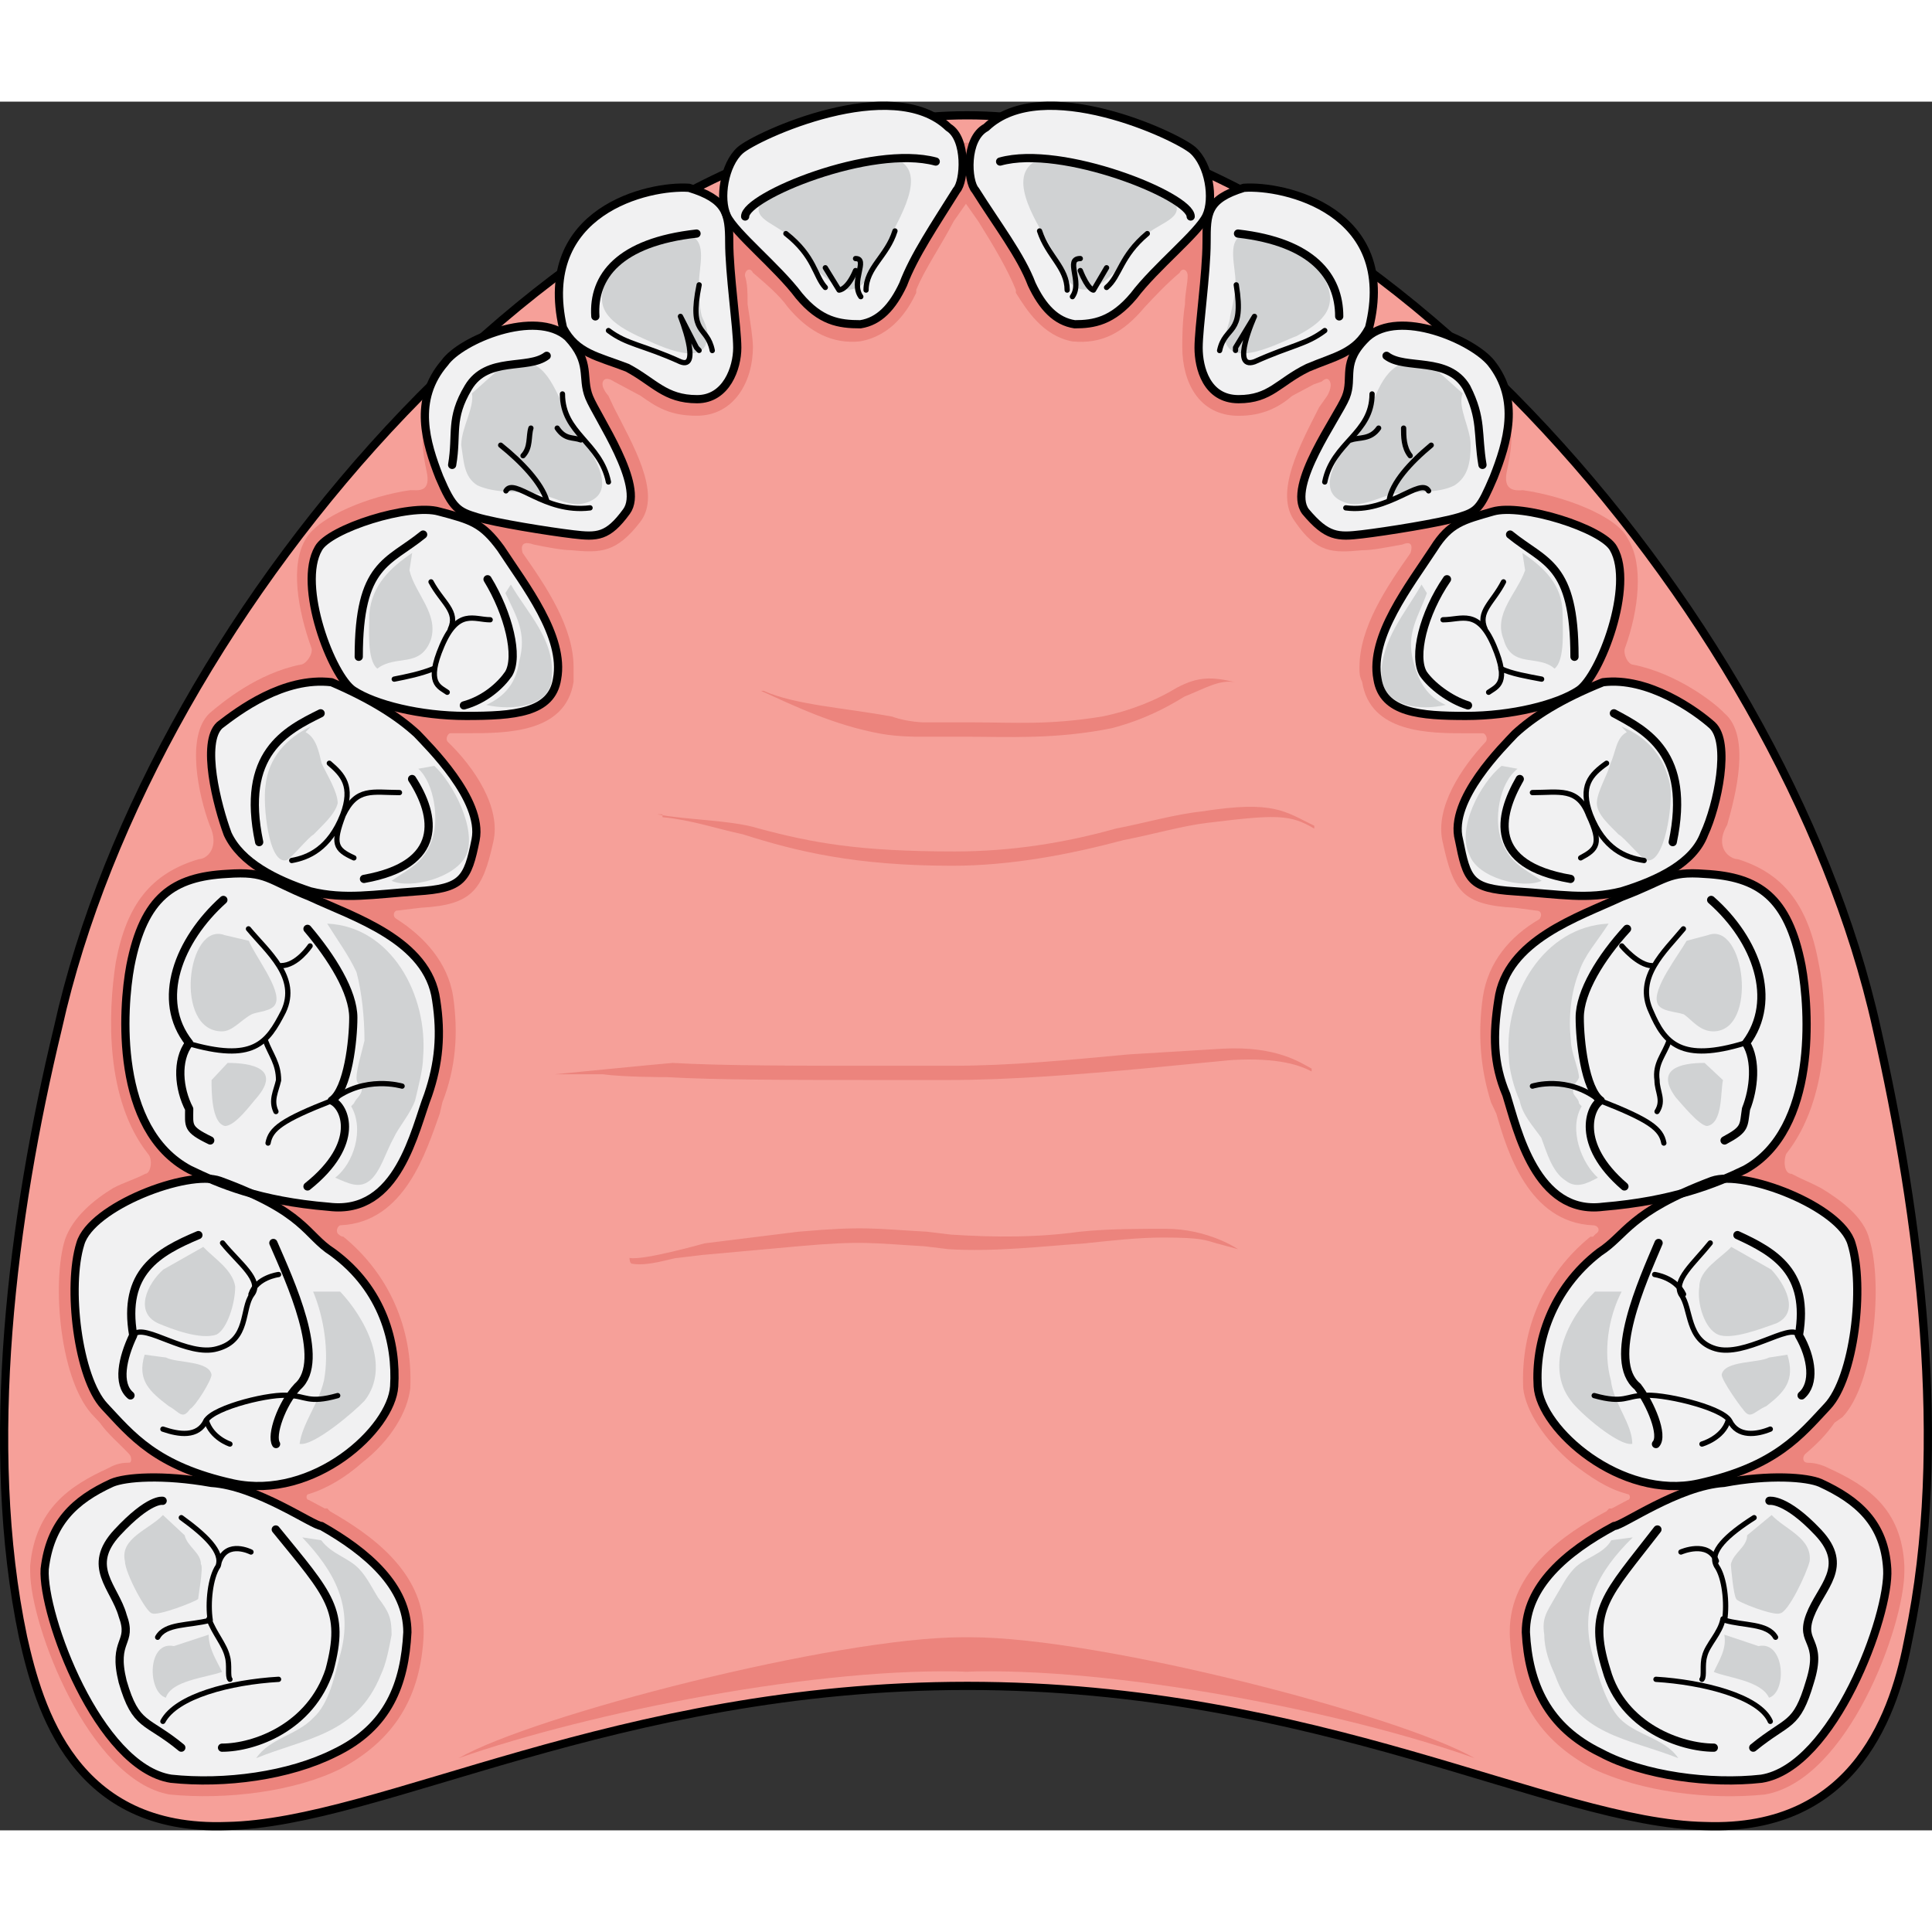 <?xml version="1.0" encoding="utf-8"?>
<!-- Created by: Science Figures, www.sciencefigures.org, Generator: Science Figures Editor -->
<!DOCTYPE svg PUBLIC "-//W3C//DTD SVG 1.1//EN" "http://www.w3.org/Graphics/SVG/1.1/DTD/svg11.dtd">
<svg version="1.1" id="Layer_1" xmlns="http://www.w3.org/2000/svg" xmlns:xlink="http://www.w3.org/1999/xlink" 
	 width="800px" height="800px" viewBox="0 0 176.397 157.836" enable-background="new 0 0 176.397 157.836"
	 xml:space="preserve">
<rect x="0" y="0" width="176.397" height="157.836" fill="#333333" stroke="none"/>
<g>
	<path fill-rule="evenodd" clip-rule="evenodd" fill="#F6A099" d="M88.317,1.246c34.777,0,74.453,44.665,83.023,83.323
		c3.92,17.238,6.613,38.135,2.939,55.635c-1.225,6.53-4.652,17.762-18.613,17.239c-13.959-0.261-35.267-12.798-67.35-12.798l0,0
		c-32.084,0-53.636,12.537-67.596,12.798c-13.96,0.522-17.145-10.709-18.613-17.239c-3.674-17.5-0.98-38.396,3.184-55.635
		C13.864,45.911,53.294,1.246,88.317,1.246L88.317,1.246z"/>
	<path fill-rule="evenodd" clip-rule="evenodd" fill="#EC847D" d="M87.887,143.36c13.705-0.525,34.999,3.68,46.747,7.886
		c-6.853-3.942-34.265-11.04-46.013-11.04c-0.734,0-0.734,0-0.734,0c-11.504,0-39.16,7.098-46.014,11.04
		c11.993-4.206,33.041-8.411,46.748-7.886H87.887z"/>
	<path fill-rule="evenodd" clip-rule="evenodd" fill="#EC847D" d="M69.474,53.795c2.937,1.31,6.608,3.142,11.014,3.928
		c1.468,0.262,3.182,0.262,3.427,0.262h1.468h2.937c3.672,0,8.077,0.262,13.217-0.786c2.938-0.785,4.895-1.832,6.608-2.879
		c1.958-0.786,3.182-1.571,4.649-1.31l0,0c-2.202-0.523-3.426-0.523-5.384,0.523c-1.714,1.048-4.161,2.095-6.853,2.618
		c-4.896,0.785-7.832,0.523-11.748,0.523c-2.938,0-2.938,0-2.938,0c0.245,0-1.468,0-1.468,0s-1.469,0-2.937-0.523
		c-4.161-0.785-8.812-1.047-11.748-2.356H69.474L69.474,53.795L69.474,53.795z"/>
	<path fill-rule="evenodd" clip-rule="evenodd" fill="#EC847D" d="M60.244,65.07c0.245,0,0.245,0,0.245,0c0,0.261,0,0.261,0,0.261
		c2.693,0.262,4.897,1.044,7.346,1.565c4.898,1.565,10.285,2.87,19.102,2.87c5.387,0,10.773-1.044,15.672-2.349
		c2.693-0.521,5.387-1.304,7.591-1.565c6.367-0.782,7.591-0.782,9.796,0.522c0-0.261,0-0.261,0-0.261
		c-2.694-1.305-3.674-2.348-10.285-1.305c-2.449,0.261-5.143,1.043-7.836,1.565c-4.653,1.304-9.551,2.087-14.693,2.087
		c-8.815,0-12.979-0.783-17.876-2.087c-2.448-0.782-6.612-0.782-9.306-1.305C59.754,65.07,60.244,65.07,60.244,65.07L60.244,65.07z"
		/>
	<path fill-rule="evenodd" clip-rule="evenodd" fill="#EC847D" d="M111.666,86.466c-8.579,0.521-8.579,0.521-8.579,0.521
		c-5.637,0.52-10.784,1.04-16.177,1.04c-6.128,0-6.128,0-6.128,0c-8.088,0-14.951,0-19.363-0.26c-0.244,0-10.784,1.039-10.784,1.039
		c0.245,0,0.245,0,0.245,0h4.166c1.961,0.261,5.639,0.261,5.883,0.261c4.412,0.26,11.521,0.26,19.854,0.26c5.883,0,5.883,0,5.883,0
		c5.638,0,12.01-0.521,17.648-1.04c8.088-0.78,8.088-0.78,8.088-0.78c4.412-0.26,6.373,0.521,7.354,1.04c0-0.26,0-0.26,0-0.26
		C118.774,87.767,116.568,86.206,111.666,86.466L111.666,86.466z"/>
	<path fill-rule="evenodd" clip-rule="evenodd" fill="#EC847D" d="M98.593,103.178c-3.916,0.531-7.587,0.531-11.748,0.266
		c-2.203-0.266-2.203-0.266-2.203-0.266c-4.896-0.267-5.63-0.532-11.748,0l-8.567,1.063c0,0-5.629,1.595-6.853,1.329
		c0,0,0,0.531,0.245,0.531c1.469,0.266,3.671-0.531,4.16-0.531l2.203-0.266c8.812-0.798,8.812-0.798,8.812-0.798
		c5.874-0.531,6.853-0.266,11.503,0c2.203,0.266,2.203,0.266,2.203,0.266c4.161,0.266,8.566-0.266,12.482-0.531
		c2.447-0.266,4.896-0.531,7.098-0.531c3.672,0,3.917,0.266,4.896,0.531c1.957,0.531,1.957,0.531,1.957,0.531
		s-2.691-1.86-6.607-1.86C104.223,102.911,101.042,102.911,98.593,103.178L98.593,103.178z"/>
	
		<path fill="none" stroke="#000000" stroke-width="0.75" stroke-linecap="round" stroke-linejoin="round" stroke-miterlimit="10" d="
		M88.317,1.246c34.777,0,74.453,44.665,83.023,83.323c3.92,17.238,6.613,38.135,2.939,55.635
		c-1.225,6.53-4.652,17.762-18.613,17.239c-13.959-0.261-35.267-12.798-67.35-12.798l0,0c-32.084,0-53.636,12.537-67.596,12.798
		c-13.96,0.522-17.145-10.709-18.613-17.239c-3.674-17.5-0.98-38.396,3.184-55.635C13.864,45.911,53.294,1.246,88.317,1.246
		L88.317,1.246z"/>
	<path fill-rule="evenodd" clip-rule="evenodd" fill="#EC847D" d="M52.369,52.971L52.369,52.971L52.369,52.971L52.369,52.971z
		 M89.274,5.7c0-0.262,0-0.784,0-1.045c-0.244-1.828-3.422-0.262-4.399-0.783c-6.354-5.746-15.153,0.783-16.62,2.089
		c-0.977,0.783-0.488,1.828-0.732,3.134c-0.488,0-3.422,0.522-3.91,0.262c-0.245,0-0.245,0-0.245,0l0,0
		c-2.933-0.262-7.332,0-10.509,3.656c-1.223,1.566-1.223,4.439-0.734,8.357c-3.91-0.522-9.043,0.783-10.509,2.611
		c-3.177,3.917-3.422,6.268-2.688,9.663c0.488,2.089-0.733,1.828-1.467,1.828c-3.666,0.522-8.31,2.351-9.531,4.439
		c-1.467,2.351-0.733,6.529,0.488,9.925c0.244,0.521-0.488,1.566-0.978,1.566c-3.91,0.783-7.087,3.396-8.31,4.439
		c-2.199,2.09-0.978,7.574,0,10.186c0.978,2.09-0.244,3.135-0.978,3.135c-4.399,1.306-6.599,4.178-7.577,9.401
		c-0.732,4.701-0.977,12.536,2.934,17.498c0.488,0.522,0.244,1.828-0.244,1.828c-0.979,0.522-1.956,0.784-2.934,1.306
		c-1.711,1.045-3.666,2.612-4.399,4.701c-1.222,3.918-0.489,13.059,2.688,16.192c0.489,0.522,0.489,0.522,0.489,0.522
		c0.733,1.045,1.71,1.828,2.688,2.873c0.244,0.261,0.244,0.783,0,0.783c-0.979,0-1.467,0.262-1.955,0.522
		c-3.422,1.567-6.6,3.656-7.088,8.88c0,0.261,0,0.261,0,0.521c0,4.963,5.377,19.065,12.709,20.371
		c5.133,0.522,11.486-0.261,15.643-2.351c4.888-2.611,7.332-6.528,7.576-12.274c0-0.262,0-0.262,0-0.262
		c0-5.484-4.889-8.879-8.555-10.969c-0.244-0.261-0.244-0.261-0.244-0.261h-0.244l-1.467-0.784c-0.244,0-0.244-0.521,0-0.521
		c1.711-0.522,3.422-1.567,4.889-2.873c2.688-2.09,4.154-4.701,4.398-6.79c0.244-5.484-1.955-10.446-6.109-13.842l0,0l0,0
		c-0.244,0-0.489-0.262-0.489-0.262c-0.244-0.261,0-0.783,0.245-0.783c5.865-0.261,7.82-6.79,9.043-10.186
		c0.244-1.044,0.244-1.044,0.244-1.044c1.222-3.135,1.467-6.269,0.978-9.664c-0.489-3.134-2.688-5.484-5.133-7.051
		c-0.489-0.262-0.244-0.783,0-0.783c2.2-0.262,2.2-0.262,2.2-0.262c4.643-0.262,5.621-1.566,6.599-6.007
		c0.733-3.134-1.711-6.79-4.155-9.141c-0.244-0.261,0-0.783,0.244-0.783c0.489,0,0.979,0,1.467,0c3.666,0,9.043,0,9.776-4.701
		c0-0.522,0-0.784,0-1.306c0-3.656-2.444-7.313-4.644-10.447c0,0-0.488-1.306,0.978-0.783c1.222,0.262,2.688,0.522,3.421,0.522
		c2.689,0.261,4.156,0.261,6.355-2.611c1.955-2.612-0.733-7.052-2.444-10.447c-0.489-1.044-0.489-1.044-0.489-1.044
		s-0.732-0.784-0.488-1.307c0.244-0.521,0.978,0,0.978,0c0.489,0.262,0.489,0.262,0.489,0.262c1.955,1.045,1.955,1.045,1.955,1.045
		c1.467,1.044,2.688,1.828,5.133,1.828c3.422,0,5.132-3.135,5.132-6.269c0-0.783-0.244-2.351-0.489-3.917
		c0-1.045,0-1.828-0.244-2.611c0-0.523,0.489-0.784,0.733-0.262c1.222,1.045,2.444,2.09,3.178,3.134
		c1.955,2.351,4.155,3.396,6.599,3.134c2.934-0.521,4.399-2.873,5.133-4.439c0-0.262,0-0.262,0-0.262l0,0
		c0.732-1.828,2.199-3.917,3.422-6.268c1.467-2.089,1.467-2.089,1.467-2.089c-0.245,0.261-0.245,0.261-0.245,0.261
		C89.03,8.312,89.274,7.006,89.274,5.7L89.274,5.7z"/>
	<path fill-rule="evenodd" clip-rule="evenodd" fill="#EC847D" d="M124.367,52.971L124.367,52.971L124.367,52.971L124.367,52.971z
		 M88.094,9.095c-0.245-0.261-0.245-0.261-0.245-0.261c1.471,2.089,1.471,2.089,1.471,2.089c1.471,2.351,2.696,4.439,3.431,6.268
		l0,0c0,0.262,0,0.262,0,0.262c0.98,1.566,2.451,3.918,5.147,4.439c2.696,0.262,4.656-0.783,6.617-3.134
		c0.98-1.044,1.96-2.089,3.187-3.134c0.244-0.522,0.734-0.262,0.734,0.262c0,0.783-0.244,1.566-0.244,2.611
		c-0.246,1.566-0.246,3.134-0.246,3.917c0,3.134,1.471,6.269,5.147,6.269c2.206,0,3.677-0.784,4.901-1.828
		c1.961-1.045,1.961-1.045,1.961-1.045c0.735-0.262,0.735-0.262,0.735-0.262s0.489-0.521,0.735,0
		c0.244,0.522-0.246,1.307-0.246,1.307c-0.734,1.044-0.734,1.044-0.734,1.044c-1.716,3.396-4.166,7.835-2.206,10.447
		c1.961,2.872,3.431,2.872,6.127,2.611c0.98,0,2.206-0.261,3.677-0.522c1.225-0.522,0.734,0.783,0.734,0.783
		c-2.205,3.135-4.656,6.791-4.656,10.447c0,0.521,0,0.783,0.245,1.306c0.735,4.701,6.128,4.701,9.559,4.701c0.49,0,0.98,0,1.471,0
		c0.245,0,0.489,0.522,0.245,0.783c-2.206,2.351-4.656,6.007-3.922,9.141c0.98,4.44,1.716,5.745,6.617,6.007
		c1.961,0.262,1.961,0.262,1.961,0.262c0.49,0,0.49,0.521,0.245,0.783c-2.696,1.566-4.657,3.917-5.146,7.051
		c-0.49,3.396-0.245,6.529,0.735,9.664c0.49,1.044,0.49,1.044,0.49,1.044c0.98,3.396,2.94,9.925,8.822,10.186
		c0.49,0,0.736,0.522,0.246,0.783l-0.246,0.262l0,0c-0.244,0-0.244,0-0.244,0c-4.167,3.396-6.373,8.357-6.127,13.842
		c0.244,2.089,1.96,4.7,4.41,6.79c1.717,1.306,3.187,2.351,5.147,2.873c0.245,0,0.245,0.521,0,0.521l-1.471,0.784
		c-0.245,0-0.245,0-0.245,0c-0.245,0.261-0.245,0.261-0.245,0.261c-3.921,2.09-8.823,5.484-8.823,10.969c0,0,0,0,0,0.262
		c0.246,5.746,2.696,9.663,7.598,12.274c4.412,2.09,10.539,2.873,15.686,2.351c7.598-1.306,12.744-15.408,12.744-20.371
		c0-0.261,0-0.261,0-0.521c-0.244-5.224-3.432-7.313-6.861-8.88c-0.49-0.261-1.227-0.522-1.961-0.522
		c-0.49,0-0.49-0.522-0.246-0.783c1.227-1.045,1.961-1.828,2.697-2.873c0.734-0.522,0.734-0.522,0.734-0.522
		c2.941-3.134,3.676-12.274,2.451-16.192c-0.49-2.089-2.695-3.656-4.412-4.701c-0.98-0.521-1.715-0.783-2.695-1.306
		c-0.736,0-0.736-1.306-0.49-1.828c3.922-4.962,3.922-12.797,2.941-17.498c-0.98-5.224-3.188-8.096-7.354-9.401
		c-0.734,0-2.205-1.045-0.979-3.135c0.735-2.611,2.206-8.096-0.245-10.186c-0.98-1.044-4.412-3.656-8.333-4.439
		c-0.49,0-0.98-1.045-0.735-1.566c1.226-3.396,1.716-7.574,0.245-9.925c-0.98-2.089-5.882-3.917-9.558-4.439
		c-0.49,0-1.961,0.261-1.471-1.828c0.734-3.396,0.734-5.746-2.451-9.663c-1.471-1.828-6.617-3.134-10.539-2.611
		c0.49-3.918,0.245-6.791-0.98-8.357c-2.94-3.656-7.352-3.918-10.293-3.656c-0.245,0-0.245,0-0.245,0l0,0
		c-0.49,0.261-3.677-0.262-3.921-0.262c-0.49-1.306,0-2.351-0.98-3.134c-1.471-1.306-10.294-7.835-16.422-2.089
		c-0.979,0.521-4.41-1.045-4.656,0.783c0,0.261,0,0.783,0,1.045C87.114,7.006,87.36,8.312,88.094,9.095L88.094,9.095z"/>
	<path fill-rule="evenodd" clip-rule="evenodd" fill="#F1F1F2" d="M30.28,53.009c3.652,1.569,6.086,3.139,7.789,4.708
		c0.975,1.046,6.086,6.016,5.355,9.677c-0.73,3.662-1.217,4.446-5.355,4.708c-3.895,0.262-6.571,0.784-9.735,0
		c-3.165-1.046-6.329-2.615-7.546-5.231c-0.973-2.615-2.434-8.369-0.729-9.938C21.762,55.624,25.899,52.486,30.28,53.009
		L30.28,53.009z"/>
	<path fill-rule="evenodd" clip-rule="evenodd" fill="#F1F1F2" d="M20.721,70.508c3.674-0.262,3.674,0.524,7.592,2.097
		c3.919,1.834,10.776,3.93,11.512,9.432c0.489,3.145,0.244,5.764-0.735,8.646c-1.225,3.144-2.694,11.004-9.062,10.218
		c-6.368-0.524-10.042-2.097-12.736-3.406c-6.857-3.668-6.123-14.672-5.388-18.603C13.128,72.604,15.823,70.771,20.721,70.508
		L20.721,70.508z"/>
	<path fill-rule="evenodd" clip-rule="evenodd" fill="#F1F1F2" d="M30.357,105.046c4.653,3.389,5.877,8.342,5.632,12.253
		c-0.244,3.91-7.346,10.427-14.692,8.863c-7.102-1.564-9.306-4.432-11.754-7.039c-2.448-2.606-3.429-10.948-2.204-14.859
		c0.979-3.389,9.795-6.777,12.734-5.735C27.909,101.396,27.909,103.481,30.357,105.046L30.357,105.046z"/>
	<path fill-rule="evenodd" clip-rule="evenodd" fill="#F1F1F2" d="M4.08,133.979c0.49-4.195,2.698-6.293,6.132-7.867
		c1.227-0.524,4.661-0.786,9.076,0c4.17,0.263,9.321,3.934,10.057,3.934c4.17,2.36,7.85,5.507,7.85,9.702
		c-0.245,4.72-1.717,8.653-6.623,11.014c-4.17,2.098-10.057,2.884-14.963,2.36C8.985,152.072,3.834,138.175,4.08,133.979
		L4.08,133.979z"/>
	<path fill-rule="evenodd" clip-rule="evenodd" fill="#F1F1F2" d="M50.86,52.716c-0.49,3.111-3.917,3.37-8.323,3.37
		c-4.161,0-8.323-1.036-10.282-2.333c-1.958-1.296-5.141-9.59-3.182-12.96c0.979-1.814,8.322-4.147,11.016-3.369
		c2.938,0.777,3.917,1.036,5.631,3.369C47.922,44.163,51.594,48.828,50.86,52.716L50.86,52.716z"/>
	<path fill-rule="evenodd" clip-rule="evenodd" fill="#D0D2D3" d="M37.629,41.206c-1.955,1.32-3.666,2.904-3.911,5.544
		c0,1.32-0.244,4.224,0.733,5.017c1.711-1.32,3.911,0,4.889-2.641c0.734-2.376-1.467-4.224-1.955-6.336L37.629,41.206z"/>
	<path fill-rule="evenodd" clip-rule="evenodd" fill="#D0D2D3" d="M46.141,44.871c0.998,2.095,1.997,3.666,1.248,6.284
		c-0.25,1.832-1.248,3.142-2.995,3.927c2.247,0.524,5.99,0.263,5.99-2.618c0.25-3.403-2.246-5.76-3.743-8.378L46.141,44.871z"/>
	<path fill-rule="evenodd" clip-rule="evenodd" fill="#D0D2D3" d="M38.192,60.908c1.463,1.312,1.949,4.722,1.219,6.559
		c-0.731,2.099-2.193,2.623-3.656,3.672c1.706,0.787,5.85-0.262,6.824-2.36c0.976-2.361-1.219-6.559-2.924-8.133L38.192,60.908z"/>
	<path fill-rule="evenodd" clip-rule="evenodd" fill="#D0D2D3" d="M28.391,57.046c-2.198,1.039-3.908,2.855-4.152,5.451
		c-0.244,1.559,0.244,7.27,1.954,6.75c0.488-0.26,1.954-2.077,2.442-2.336c0.732-0.779,1.955-1.817,2.199-2.855
		c0-1.039-0.978-2.597-1.467-3.635c-0.244-1.038-0.488-2.336-1.465-2.855L28.391,57.046z"/>
	<path fill-rule="evenodd" clip-rule="evenodd" fill="#D0D2D3" d="M20.508,76.099c-3.444-1.293-4.674,8.787-0.246,8.787
		c0.984,0,1.722-1.033,2.706-1.551c0.491-0.258,1.968-0.258,2.214-1.033c0.492-1.293-1.969-4.395-2.46-5.687L20.508,76.099z"/>
	<path fill-rule="evenodd" clip-rule="evenodd" fill="#D0D2D3" d="M19.314,89.337c0,1.047,0,3.928,1.224,4.189
		c0.979,0,2.445-2.095,2.936-2.618c2.201-2.618-0.49-3.142-2.691-3.142L19.314,89.337z"/>
	<path fill-rule="evenodd" clip-rule="evenodd" fill="#D0D2D3" d="M14.909,106.632c-1.459,1.291-2.675,3.872-0.486,4.905
		c1.216,0.517,3.891,1.549,5.35,1.032c0.973-0.516,1.702-2.84,1.702-4.389c-0.243-1.549-1.945-2.582-2.918-3.615L14.909,106.632z"/>
	<path fill-rule="evenodd" clip-rule="evenodd" fill="#D0D2D3" d="M13.208,114.406c-0.733,2.348,0.488,3.392,2.198,4.695
		c0.978,0.521,1.222,1.305,1.954,0.261c0.488-0.261,1.954-2.608,1.954-3.13c-0.244-1.305-3.176-1.044-4.153-1.565L13.208,114.406z"
		/>
	<path fill-rule="evenodd" clip-rule="evenodd" fill="#D0D2D3" d="M28.589,108.646c0.988,2.36,1.482,5.507,0.988,8.129
		c-0.494,2.098-1.977,3.934-2.224,5.77c1.235,0.262,4.941-2.885,5.93-3.934c2.471-3.146,0-7.604-2.224-9.965H28.589z"/>
	<path fill-rule="evenodd" clip-rule="evenodd" fill="#D0D2D3" d="M14.877,129.046c-1.238,1.32-3.963,2.112-3.468,4.225
		c0,1.056,1.981,4.752,2.478,4.752c0.495,0.264,3.964-1.057,4.211-1.32c0-0.264,0.496-2.904,0.248-3.168
		c0-1.057-1.238-1.584-1.486-2.641L14.877,129.046z"/>
	<path fill-rule="evenodd" clip-rule="evenodd" fill="#D0D2D3" d="M15.877,141.014c-2.443-0.524-2.443,4.188-0.733,4.712
		c0.489-1.57,3.664-1.832,5.13-2.355c-0.488-1.048-1.221-2.095-1.221-3.404L15.877,141.014z"/>
	<path fill-rule="evenodd" clip-rule="evenodd" fill="#D0D2D3" d="M27.596,131.086c2.967,3.142,4.697,6.284,3.461,10.734
		c-0.494,1.833-0.988,4.451-2.472,5.761c-1.483,1.57-3.956,1.832-5.191,3.665c4.45-1.833,9.146-2.095,11.371-7.593
		c0.495-1.047,0.741-2.356,0.989-3.666c0-1.57-0.248-2.094-1.236-3.403c-0.494-0.785-0.988-1.833-1.73-2.618
		c-0.988-1.047-2.472-1.309-3.461-2.618L27.596,131.086z"/>
	<path fill-rule="evenodd" clip-rule="evenodd" fill="#D0D2D3" d="M32.063,91.728c1.215,2.085,0.242,5.213-1.459,6.516
		c1.215,0.521,2.188,1.043,3.16,0.261s1.459-2.606,2.189-3.909c0.486-1.043,1.459-2.086,1.945-3.389
		c0.242-1.043,0.729-2.867,0.729-3.91c0.486-5.734-2.918-11.989-8.754-12.25c0.973,1.564,1.945,2.867,2.676,4.431
		c0.486,1.825,0.729,4.171,0.729,6.256c-0.242,1.042-0.729,2.606-0.729,3.389c0,0.521,0.242,0.521,0.486,1.042
		c0,0.521-0.486,0.782-0.73,1.304L32.063,91.728z"/>
	<path fill-rule="evenodd" clip-rule="evenodd" fill="#F1F1F2" d="M146.351,53.009c-3.895,1.569-6.328,3.139-8.032,4.708
		c-0.974,1.046-6.085,6.016-5.111,9.677c0.73,3.662,0.974,4.446,5.111,4.708s6.572,0.784,9.736,0
		c3.407-1.046,6.571-2.615,7.545-5.231c1.217-2.615,2.434-8.369,0.73-9.938C154.87,55.624,150.489,52.486,146.351,53.009
		L146.351,53.009z"/>
	<path fill-rule="evenodd" clip-rule="evenodd" fill="#F1F1F2" d="M155.667,70.508c-3.43-0.262-3.43,0.524-7.594,2.097
		c-3.92,1.834-10.533,3.93-11.269,9.432c-0.49,3.145-0.49,5.764,0.735,8.646c0.979,3.144,2.693,11.004,8.818,10.218
		c6.368-0.524,10.287-2.097,12.982-3.406c6.613-3.668,5.879-14.672,5.145-18.603C163.258,72.604,160.565,70.771,155.667,70.508
		L155.667,70.508z"/>
	<path fill-rule="evenodd" clip-rule="evenodd" fill="#F1F1F2" d="M146.032,105.046c-4.408,3.389-5.878,8.342-5.633,12.253
		c0.245,3.91,7.592,10.427,14.693,8.863c7.1-1.564,9.305-4.432,11.754-7.039c2.447-2.606,3.428-10.948,2.203-14.859
		c-0.979-3.389-9.795-6.777-12.733-5.735C148.725,101.396,148.48,103.481,146.032,105.046L146.032,105.046z"/>
	<path fill-rule="evenodd" clip-rule="evenodd" fill="#F1F1F2" d="M172.309,133.979c-0.244-4.195-2.688-6.293-6.109-7.867
		c-1.223-0.524-4.645-0.786-8.799,0c-4.155,0.263-9.288,3.934-10.021,3.934c-4.398,2.36-8.065,5.507-8.065,9.702
		c0.245,4.72,1.956,8.653,6.844,11.014c3.911,2.098,10.021,2.884,14.665,2.36C167.42,152.072,172.553,138.175,172.309,133.979
		L172.309,133.979z"/>
	<path fill-rule="evenodd" clip-rule="evenodd" fill="#F1F1F2" d="M125.768,52.716c0.49,3.111,3.918,3.37,8.08,3.37
		c4.163,0,8.325-1.036,10.284-2.333c1.958-1.296,5.142-9.59,3.183-12.96c-0.979-1.814-8.324-4.147-11.018-3.369
		c-2.693,0.777-3.918,1.036-5.387,3.369C128.707,44.163,125.034,48.828,125.768,52.716L125.768,52.716z"/>
	<path fill-rule="evenodd" clip-rule="evenodd" fill="#D0D2D3" d="M139.002,41.206c1.956,1.32,3.667,2.904,3.667,5.544
		c0,1.32,0.245,4.224-0.733,5.017c-1.467-1.32-3.91,0-4.645-2.641c-0.978-2.376,1.223-4.224,1.956-6.336L139.002,41.206z"/>
	<path fill-rule="evenodd" clip-rule="evenodd" fill="#D0D2D3" d="M130.279,44.871c-0.735,2.095-1.96,3.666-1.225,6.284
		c0.489,1.832,1.225,3.142,2.94,3.927c-2.205,0.524-5.636,0.263-5.881-2.618c0-3.403,2.205-5.76,3.676-8.378L130.279,44.871z"/>
	<path fill-rule="evenodd" clip-rule="evenodd" fill="#D0D2D3" d="M138.56,60.908c-1.706,1.312-2.193,4.722-1.462,6.559
		c0.73,2.099,2.193,2.623,3.656,3.672c-1.707,0.787-5.851-0.262-6.582-2.36c-1.219-2.361,0.976-6.559,2.926-8.133L138.56,60.908z"/>
	<path fill-rule="evenodd" clip-rule="evenodd" fill="#D0D2D3" d="M148.032,57.046c2.485,1.039,3.977,2.855,4.474,5.451
		c0.249,1.559-0.497,7.27-2.237,6.75c-0.497-0.26-1.988-2.077-2.485-2.336c-0.745-0.779-1.989-1.817-1.989-2.855
		c0-1.039,0.995-2.597,1.244-3.635c0.496-1.038,0.496-2.336,1.49-2.855L148.032,57.046z"/>
	<path fill-rule="evenodd" clip-rule="evenodd" fill="#D0D2D3" d="M155.937,76.099c3.401-1.293,4.616,8.787,0.486,8.787
		c-1.216,0-1.944-1.033-2.673-1.551c-0.729-0.258-2.188-0.258-2.431-1.033c-0.485-1.293,1.944-4.395,2.673-5.687L155.937,76.099z"/>
	<path fill-rule="evenodd" clip-rule="evenodd" fill="#D0D2D3" d="M157.314,89.337c-0.239,1.047,0,3.928-1.44,4.189
		c-0.72,0-2.399-2.095-2.879-2.618c-1.92-2.618,0.479-3.142,2.64-3.142L157.314,89.337z"/>
	<path fill-rule="evenodd" clip-rule="evenodd" fill="#D0D2D3" d="M161.719,106.632c1.217,1.291,2.674,3.872,0.486,4.905
		c-1.457,0.517-4.131,1.549-5.347,1.032c-1.216-0.516-1.944-2.84-1.702-4.389c0-1.549,1.945-2.582,2.918-3.615L161.719,106.632z"/>
	<path fill-rule="evenodd" clip-rule="evenodd" fill="#D0D2D3" d="M163.194,114.406c0.721,2.348-0.24,3.392-1.92,4.695
		c-1.199,0.521-1.439,1.305-2.16,0.261c-0.24-0.261-1.92-2.608-1.92-3.13c0.24-1.305,3.359-1.044,4.32-1.565L163.194,114.406z"/>
	<path fill-rule="evenodd" clip-rule="evenodd" fill="#D0D2D3" d="M148.059,108.646c-1.218,2.36-1.705,5.507-0.975,8.129
		c0.244,2.098,1.949,3.934,1.949,5.77c-1.218,0.262-4.873-2.885-5.604-3.934c-2.436-3.146-0.243-7.604,2.193-9.965H148.059z"/>
	<path fill-rule="evenodd" clip-rule="evenodd" fill="#D0D2D3" d="M161.754,129.046c1.24,1.32,3.719,2.112,3.471,4.225
		c-0.248,1.056-1.982,4.752-2.727,4.752c-0.496,0.264-3.969-1.057-3.969-1.32c-0.248-0.264-0.496-2.904-0.496-3.168
		c0.248-1.057,1.488-1.584,1.488-2.641L161.754,129.046z"/>
	<path fill-rule="evenodd" clip-rule="evenodd" fill="#D0D2D3" d="M160.553,141.014c2.4-0.524,2.641,4.188,0.961,4.712
		c-0.721-1.57-3.84-1.832-5.04-2.355c0.479-1.048,1.2-2.095,0.96-3.404L160.553,141.014z"/>
	<path fill-rule="evenodd" clip-rule="evenodd" fill="#D0D2D3" d="M149.075,131.086c-3.182,3.142-4.895,6.284-3.672,10.734
		c0.49,1.833,1.225,4.451,2.447,5.761c1.469,1.57,4.16,1.832,5.384,3.665c-4.649-1.833-9.299-2.095-11.257-7.593
		c-0.488-1.047-0.979-2.356-0.979-3.666c-0.244-1.57,0.245-2.094,0.979-3.403c0.49-0.785,0.979-1.833,1.713-2.618
		c0.979-1.047,2.692-1.309,3.426-2.618L149.075,131.086z"/>
	<path fill-rule="evenodd" clip-rule="evenodd" fill="#D0D2D3" d="M144.413,91.728c-1.23,2.085,0,5.213,1.477,6.516
		c-0.984,0.521-1.969,1.043-2.953,0.261c-1.231-0.782-1.724-2.606-2.216-3.909c-0.738-1.043-1.724-2.086-1.97-3.389
		c-0.492-1.043-0.984-2.867-0.984-3.91c-0.492-5.734,3.2-11.989,9.107-12.25c-0.984,1.564-2.215,2.867-2.707,4.431
		c-0.738,1.825-0.984,4.171-0.738,6.256c0,1.042,0.738,2.606,0.738,3.389c-0.246,0.521-0.492,0.521-0.492,1.042
		c-0.246,0.521,0.492,0.782,0.492,1.304L144.413,91.728z"/>
	<path fill-rule="evenodd" clip-rule="evenodd" fill="#F1F1F2" d="M78.559,20.326c-1.951,0-3.658-0.261-5.609-2.604
		c-1.951-2.604-5.853-5.73-6.584-7.293s-0.244-4.688,1.219-5.99c1.464-1.303,13.901-7.032,19.022-2.084
		c1.707,1.042,1.464,4.949,0.731,5.73c-1.951,3.125-3.902,5.99-4.877,8.595C81.486,18.763,80.266,20.065,78.559,20.326
		L78.559,20.326z"/>
	<path fill-rule="evenodd" clip-rule="evenodd" fill="#D0D2D3" d="M69.997,8.621c-1.963,1.842,0.49,2.368,1.717,3.42
		c1.472,1.053,1.963,2.104,2.943,3.421c0.981,0.789,2.208,2.104,3.435,1.578c1.472-0.526,1.962-2.631,2.698-3.684
		c0.736-1.842,3.924-6.313,1.472-7.893c-2.698-1.578-6.868,1.316-9.566,1.842L69.997,8.621z"/>
	<path fill-rule="evenodd" clip-rule="evenodd" fill="#F1F1F2" d="M51.402,20.646c1.224,2.348,3.183,2.608,5.876,3.651
		c2.447,1.304,3.427,2.869,6.364,2.869c2.692,0,3.672-2.869,3.672-4.694c0-1.826-0.734-6.781-0.734-9.649
		c0-2.608-0.245-3.912-3.672-4.956C59.236,7.606,48.954,9.953,51.402,20.646L51.402,20.646z"/>
	<path fill-rule="evenodd" clip-rule="evenodd" fill="#D0D2D3" d="M59.697,12.807c-1.214,0.261-3.642,2.345-4.369,3.646
		c-1.214,2.604,0.728,3.906,2.913,4.948c1.213,0.521,6.068,3.125,6.311,0.26c0.242-0.521-0.242-1.563-0.485-2.083
		c-0.243-1.042-0.243-2.083-0.243-3.125c0-1.302,0.729-3.646-0.728-4.167L59.697,12.807z"/>
	<path fill-rule="evenodd" clip-rule="evenodd" fill="#F1F1F2" d="M51.834,21.496c2.197,2.349,1.221,3.653,1.953,5.481
		c0.732,1.826,5.127,8.09,3.418,10.439c-1.709,2.349-2.686,2.349-4.883,2.088s-7.08-1.044-8.789-1.566
		c-1.709-0.521-2.197-0.782-3.418-3.653c-1.221-3.132-2.441-7.047,0.488-10.44C42.069,21.757,48.905,18.886,51.834,21.496
		L51.834,21.496z"/>
	<path fill-rule="evenodd" clip-rule="evenodd" fill="#D0D2D3" d="M43.089,26.638c0.243,1.311-0.976,3.146-0.976,4.72
		c0.244,1.573,0.244,2.884,1.463,3.671c1.707,0.787,3.901,0.524,5.607,0.787c1.463,0.262,2.926,1.311,4.389,0.786
		c3.901-1.312-1.463-6.817-2.193-8.915c-1.22-2.623-2.195-4.721-5.364-3.672L43.089,26.638z"/>
	
		<path fill="none" stroke="#000000" stroke-width="0.75" stroke-linecap="round" stroke-linejoin="round" stroke-miterlimit="10" d="
		M78.559,20.326c-1.951,0-3.658-0.261-5.609-2.604c-1.951-2.604-5.853-5.73-6.584-7.293s-0.244-4.688,1.219-5.99
		c1.464-1.303,13.901-7.032,19.022-2.084c1.707,1.042,1.464,4.949,0.731,5.73c-1.951,3.125-3.902,5.99-4.877,8.595
		C81.486,18.763,80.266,20.065,78.559,20.326L78.559,20.326z"/>
	
		<path fill="none" stroke="#000000" stroke-width="0.75" stroke-linecap="round" stroke-linejoin="round" stroke-miterlimit="10" d="
		M51.402,20.646c1.224,2.348,3.183,2.608,5.876,3.651c2.447,1.304,3.427,2.869,6.364,2.869c2.692,0,3.672-2.869,3.672-4.694
		c0-1.826-0.734-6.781-0.734-9.649c0-2.608-0.245-3.912-3.672-4.956C59.236,7.606,48.954,9.953,51.402,20.646L51.402,20.646z"/>
	
		<path fill="none" stroke="#000000" stroke-width="0.75" stroke-linecap="round" stroke-linejoin="round" stroke-miterlimit="10" d="
		M51.834,21.496c2.197,2.349,1.221,3.653,1.953,5.481c0.732,1.826,5.127,8.09,3.418,10.439c-1.709,2.349-2.686,2.349-4.883,2.088
		s-7.08-1.044-8.789-1.566c-1.709-0.521-2.197-0.782-3.418-3.653c-1.221-3.132-2.441-7.047,0.488-10.44
		C42.069,21.757,48.905,18.886,51.834,21.496L51.834,21.496z"/>
	
		<path fill="none" stroke="#000000" stroke-width="0.75" stroke-linecap="round" stroke-linejoin="round" stroke-miterlimit="10" d="
		M50.86,52.716c-0.49,3.111-3.917,3.37-8.323,3.37c-4.161,0-8.323-1.036-10.282-2.333c-1.958-1.296-5.141-9.59-3.182-12.96
		c0.979-1.814,8.322-4.147,11.016-3.369c2.938,0.777,3.917,1.036,5.631,3.369C47.922,44.163,51.594,48.828,50.86,52.716
		L50.86,52.716z"/>
	
		<path fill="none" stroke="#000000" stroke-width="0.75" stroke-linecap="round" stroke-linejoin="round" stroke-miterlimit="10" d="
		M30.28,53.009c3.652,1.569,6.086,3.139,7.789,4.708c0.975,1.046,6.086,6.016,5.355,9.677c-0.73,3.662-1.217,4.446-5.355,4.708
		c-3.895,0.262-6.571,0.784-9.735,0c-3.165-1.046-6.329-2.615-7.546-5.231c-0.973-2.615-2.434-8.369-0.729-9.938
		C21.762,55.624,25.899,52.486,30.28,53.009L30.28,53.009z"/>
	
		<path fill="none" stroke="#000000" stroke-width="0.75" stroke-linecap="round" stroke-linejoin="round" stroke-miterlimit="10" d="
		M20.721,70.508c3.674-0.262,3.674,0.524,7.592,2.097c3.919,1.834,10.776,3.93,11.512,9.432c0.489,3.145,0.244,5.764-0.735,8.646
		c-1.225,3.144-2.694,11.004-9.062,10.218c-6.368-0.524-10.042-2.097-12.736-3.406c-6.857-3.668-6.123-14.672-5.388-18.603
		C13.128,72.604,15.823,70.771,20.721,70.508L20.721,70.508z"/>
	
		<path fill="none" stroke="#000000" stroke-width="0.75" stroke-linecap="round" stroke-linejoin="round" stroke-miterlimit="10" d="
		M30.357,105.046c4.653,3.389,5.877,8.342,5.632,12.253c-0.244,3.91-7.346,10.427-14.692,8.863
		c-7.102-1.564-9.306-4.432-11.754-7.039c-2.448-2.606-3.429-10.948-2.204-14.859c0.979-3.389,9.795-6.777,12.734-5.735
		C27.909,101.396,27.909,103.481,30.357,105.046L30.357,105.046z"/>
	
		<path fill="none" stroke="#000000" stroke-width="0.75" stroke-linecap="round" stroke-linejoin="round" stroke-miterlimit="10" d="
		M4.08,133.979c0.49-4.195,2.698-6.293,6.132-7.867c1.227-0.524,4.661-0.786,9.076,0c4.17,0.263,9.321,3.934,10.057,3.934
		c4.17,2.36,7.85,5.507,7.85,9.702c-0.245,4.72-1.717,8.653-6.623,11.014c-4.17,2.098-10.057,2.884-14.963,2.36
		C8.985,152.072,3.834,138.175,4.08,133.979L4.08,133.979z"/>
	
		<path fill="none" stroke="#000000" stroke-width="0.75" stroke-linecap="round" stroke-linejoin="round" stroke-miterlimit="10" d="
		M85.434,5.47c-5.882-1.584-17.4,3.168-17.4,5.017"/>
	
		<path fill="none" stroke="#000000" stroke-width="0.75" stroke-linecap="round" stroke-linejoin="round" stroke-miterlimit="10" d="
		M63.594,12.046c-7.049,0.782-9.48,3.91-9.237,7.561"/>
	
		<path fill="none" stroke="#000000" stroke-width="0.75" stroke-linecap="round" stroke-linejoin="round" stroke-miterlimit="10" d="
		M49.915,23.206c-1.727,1.311-5.428,0-7.154,2.883c-1.727,2.884-0.986,4.194-1.479,7.077"/>
	
		<path fill="none" stroke="#000000" stroke-width="0.75" stroke-linecap="round" stroke-linejoin="round" stroke-miterlimit="10" d="
		M44.514,43.606c1.92,3.142,2.88,7.068,1.92,8.64c-0.721,1.047-2.16,2.356-4.08,2.88"/>
	
		<path fill="none" stroke="#000000" stroke-width="0.75" stroke-linecap="round" stroke-linejoin="round" stroke-miterlimit="10" d="
		M37.625,61.846c2.197,3.388,2.929,7.817-4.392,9.12"/>
	
		<path fill="none" stroke="#000000" stroke-width="0.48" stroke-linecap="round" stroke-linejoin="round" stroke-miterlimit="10" d="
		M44.754,47.306c-1.471,0-2.94-1.06-4.41,2.383c-1.471,3.443-0.245,3.708,0.49,4.237"/>
	
		<path fill="none" stroke="#000000" stroke-width="0.48" stroke-linecap="round" stroke-linejoin="round" stroke-miterlimit="10" d="
		M39.354,43.846c1.008,1.89,2.52,2.7,1.764,4.32"/>
	
		<path fill="none" stroke="#000000" stroke-width="0.48" stroke-linecap="round" stroke-linejoin="round" stroke-miterlimit="10" d="
		M39.594,51.767c-1.2,0.479-2.4,0.72-3.6,0.959"/>
	
		<path fill="none" stroke="#000000" stroke-width="0.48" stroke-linecap="round" stroke-linejoin="round" stroke-miterlimit="10" d="
		M36.474,63.084c-2.448,0-3.917-0.519-5.141,2.074c-0.979,2.592-0.734,3.11,0.979,3.888"/>
	
		<path fill="none" stroke="#000000" stroke-width="0.48" stroke-linecap="round" stroke-linejoin="round" stroke-miterlimit="10" d="
		M30.067,60.406c1.227,1.044,2.207,2.089,1.227,4.701c-1.227,3.134-3.188,3.917-4.659,4.179"/>
	
		<path fill="none" stroke="#000000" stroke-width="0.75" stroke-linecap="round" stroke-linejoin="round" stroke-miterlimit="10" d="
		M38.634,39.526c-3.185,2.596-5.88,2.596-5.88,11.16"/>
	
		<path fill="none" stroke="#000000" stroke-width="0.75" stroke-linecap="round" stroke-linejoin="round" stroke-miterlimit="10" d="
		M29.274,55.846c-3.172,1.568-7.32,3.659-5.611,11.761"/>
	
		<path fill="none" stroke="#000000" stroke-width="0.75" stroke-linecap="round" stroke-linejoin="round" stroke-miterlimit="10" d="
		M28.075,75.526c2.213,2.613,4.182,5.749,4.182,8.102c0,2.09-0.492,6.533-1.969,7.578c1.23,0.522,2.707,3.92-2.213,7.84"/>
	
		<path fill="none" stroke="#000000" stroke-width="0.48" stroke-linecap="round" stroke-linejoin="round" stroke-miterlimit="10" d="
		M22.686,75.526c1.72,2.083,4.668,4.427,3.193,7.552c-1.474,2.865-2.703,4.688-8.846,2.865"/>
	
		<path fill="none" stroke="#000000" stroke-width="0.75" stroke-linecap="round" stroke-linejoin="round" stroke-miterlimit="10" d="
		M20.394,72.886c-4.08,3.66-6.239,9.15-3.12,13.072c-1.199,1.568-0.96,4.183,0,6.012c0,1.569-0.24,1.83,1.92,2.876"/>
	
		<path fill="none" stroke="#000000" stroke-width="0.75" stroke-linecap="round" stroke-linejoin="round" stroke-miterlimit="10" d="
		M18.114,103.486c-3.72,1.568-6.943,3.398-5.951,9.149c-0.992,2.092-1.488,4.444-0.248,5.49"/>
	
		<path fill="none" stroke="#000000" stroke-width="0.48" stroke-linecap="round" stroke-linejoin="round" stroke-miterlimit="10" d="
		M20.319,104.206c1.471,1.827,3.676,3.393,2.695,4.698c-0.98,1.305-0.245,4.176-3.186,4.959c-2.694,0.782-6.615-2.349-7.595-1.306"
		/>
	
		<path fill="none" stroke="#000000" stroke-width="0.48" stroke-linecap="round" stroke-linejoin="round" stroke-miterlimit="10" d="
		M25.434,107.086c0,0-2.016,0.257-2.52,1.8"/>
	
		<path fill="none" stroke="#000000" stroke-width="0.75" stroke-linecap="round" stroke-linejoin="round" stroke-miterlimit="10" d="
		M24.959,104.206c1.475,3.41,4.914,10.754,2.212,13.114c-1.475,1.573-2.458,4.459-1.966,5.246"/>
	
		<path fill="none" stroke="#000000" stroke-width="0.48" stroke-linecap="round" stroke-linejoin="round" stroke-miterlimit="10" d="
		M30.834,118.141c-2.701,0.766-2.947,0-4.42,0c-1.474-0.255-6.875,1.021-7.611,2.296c-0.737,1.529-2.456,1.274-3.93,0.765"/>
	
		<path fill="none" stroke="#000000" stroke-width="0.48" stroke-linecap="round" stroke-linejoin="round" stroke-miterlimit="10" d="
		M18.834,120.406c0.479,1.62,2.16,2.159,2.16,2.159"/>
	
		<path fill="none" stroke="#000000" stroke-width="0.75" stroke-linecap="round" stroke-linejoin="round" stroke-miterlimit="10" d="
		M25.178,130.366c4.904,6.028,6.376,7.339,4.904,12.843c-1.717,5.242-6.865,7.077-9.809,7.077"/>
	
		<path fill="none" stroke="#000000" stroke-width="0.75" stroke-linecap="round" stroke-linejoin="round" stroke-miterlimit="10" d="
		M16.554,150.286c-3.163-2.621-4.137-1.834-5.354-6.027c-0.974-3.932,0.974-3.407,0-6.027c-0.729-2.621-3.407-4.456-0.487-7.601
		c2.921-3.145,4.137-2.883,4.137-2.883"/>
	
		<path fill="none" stroke="#000000" stroke-width="0.48" stroke-linecap="round" stroke-linejoin="round" stroke-miterlimit="10" d="
		M16.554,129.286c2.159,1.561,3.84,3.12,3.36,4.42c-0.721,1.04-0.961,3.38-0.721,4.94c-1.92,0.52-4.08,0.26-4.8,1.56"/>
	
		<path fill="none" stroke="#000000" stroke-width="0.48" stroke-linecap="round" stroke-linejoin="round" stroke-miterlimit="10" d="
		M22.915,132.423c0,0-2.16-1.097-2.881,0.823"/>
	
		<path fill="none" stroke="#000000" stroke-width="0.48" stroke-linecap="round" stroke-linejoin="round" stroke-miterlimit="10" d="
		M25.434,144.046c-4.42,0.256-9.332,1.536-10.561,3.84"/>
	
		<path fill="none" stroke="#000000" stroke-width="0.48" stroke-linecap="round" stroke-linejoin="round" stroke-miterlimit="10" d="
		M28.314,77.086c0,0-1.2,1.8-2.64,1.8"/>
	
		<path fill="none" stroke="#000000" stroke-width="0.48" stroke-linecap="round" stroke-linejoin="round" stroke-miterlimit="10" d="
		M36.713,89.886c0,0-3.427-1.04-6.364,1.301c-4.651,1.819-5.63,2.6-5.875,3.899"/>
	
		<path fill="none" stroke="#000000" stroke-width="0.48" stroke-linecap="round" stroke-linejoin="round" stroke-miterlimit="10" d="
		M24.234,85.726c0.479,1.297,1.2,2.074,1.2,3.629c-0.24,1.037-0.721,1.814-0.24,2.852"/>
	
		<path fill="none" stroke="#000000" stroke-width="0.48" stroke-linecap="round" stroke-linejoin="round" stroke-miterlimit="10" d="
		M19.075,138.526c0.479,1.314,1.439,2.365,1.68,3.417c0.24,0.788,0,1.84,0.24,2.103"/>
	
		<path fill="none" stroke="#000000" stroke-width="0.48" stroke-linecap="round" stroke-linejoin="round" stroke-miterlimit="10" d="
		M63.834,16.726c-0.961,4.696,0.72,3.652,1.199,6"/>
	
		<path fill="none" stroke="#000000" stroke-width="0.48" stroke-linecap="round" stroke-linejoin="round" stroke-miterlimit="10" d="
		M63.831,22.714c-0.243-0.26-0.243-0.26-0.243-0.26c-1.461-2.848-1.461-2.848-1.461-2.848s1.948,4.92,0,4.143
		c-3.407-1.554-4.868-1.554-6.572-2.849"/>
	
		<path fill="none" stroke="#000000" stroke-width="0.48" stroke-linecap="round" stroke-linejoin="round" stroke-miterlimit="10" d="
		M81.713,11.806c-0.719,2.314-2.639,3.343-2.639,5.4"/>
	
		<path fill="none" stroke="#000000" stroke-width="0.48" stroke-linecap="round" stroke-linejoin="round" stroke-miterlimit="10" d="
		M71.754,12.046c2.64,2.072,2.64,3.885,3.6,4.92"/>
	
		<path fill="none" stroke="#000000" stroke-width="0.48" stroke-linecap="round" stroke-linejoin="round" stroke-miterlimit="10" d="
		M78.594,17.806c-0.96-1.338,0.72-3.479-0.48-3.479"/>
	
		<path fill="none" stroke="#000000" stroke-width="0.48" stroke-linecap="round" stroke-linejoin="round" stroke-miterlimit="10" d="
		M78.114,15.421c-0.752,1.785-1.506,1.785-1.506,1.785c-1.254-2.04-1.254-2.04-1.254-2.04"/>
	
		<path fill="none" stroke="#000000" stroke-width="0.48" stroke-linecap="round" stroke-linejoin="round" stroke-miterlimit="10" d="
		M51.354,26.687c0,3.631,3.459,4.408,4.2,8.039"/>
	
		<path fill="none" stroke="#000000" stroke-width="0.48" stroke-linecap="round" stroke-linejoin="round" stroke-miterlimit="10" d="
		M53.874,37.089c-4.211,0.518-6.936-2.843-7.68-1.551"/>
	
		<path fill="none" stroke="#000000" stroke-width="0.48" stroke-linecap="round" stroke-linejoin="round" stroke-miterlimit="10" d="
		M45.713,31.366c1.977,1.592,3.707,3.448,4.201,5.04"/>
	
		<path fill="none" stroke="#000000" stroke-width="0.48" stroke-linecap="round" stroke-linejoin="round" stroke-miterlimit="10" d="
		M48.474,29.806c-0.24,0.756,0,1.764-0.72,2.521"/>
	
		<path fill="none" stroke="#000000" stroke-width="0.48" stroke-linecap="round" stroke-linejoin="round" stroke-miterlimit="10" d="
		M53.034,30.886c-0.72-0.27-1.439,0-2.16-1.08"/>
	<path fill-rule="evenodd" clip-rule="evenodd" fill="#F1F1F2" d="M98.125,20.326c1.717,0,3.433-0.261,5.394-2.604
		c1.962-2.604,5.884-5.73,6.62-7.293c0.734-1.563,0.244-4.688-1.227-5.99c-1.471-1.303-13.729-7.032-18.877-2.084
		c-1.961,1.042-1.717,4.949-0.98,5.73c1.961,3.125,4.168,5.99,5.148,8.595C95.184,18.763,96.41,20.065,98.125,20.326L98.125,20.326z
		"/>
	<path fill-rule="evenodd" clip-rule="evenodd" fill="#D0D2D3" d="M106.752,8.621c1.961,1.842-0.736,2.368-1.962,3.42
		c-1.226,1.053-1.962,2.104-2.942,3.421c-0.736,0.789-2.207,2.104-3.434,1.578c-1.226-0.526-1.961-2.631-2.451-3.684
		c-0.981-1.842-4.17-6.313-1.472-7.893c2.697-1.578,6.62,1.316,9.317,1.842L106.752,8.621z"/>
	<path fill-rule="evenodd" clip-rule="evenodd" fill="#F1F1F2" d="M124.999,20.646c-1.216,2.348-3.161,2.608-5.594,3.651
		c-2.675,1.304-3.404,2.869-6.322,2.869c-2.919,0-3.648-2.869-3.648-4.694c0-1.826,0.729-6.781,0.729-9.649
		c0-2.608,0-3.912,3.405-4.956C117.216,7.606,127.674,9.953,124.999,20.646L124.999,20.646z"/>
	<path fill-rule="evenodd" clip-rule="evenodd" fill="#D0D2D3" d="M116.69,12.807c1.214,0.261,3.885,2.345,4.37,3.646
		c1.214,2.604-0.729,3.906-2.671,4.948c-1.457,0.521-6.069,3.125-6.555,0.26c0-0.521,0.485-1.563,0.485-2.083
		c0.243-1.042,0.485-2.083,0.485-3.125c0-1.302-0.729-3.646,0.486-4.167L116.69,12.807z"/>
	<path fill-rule="evenodd" clip-rule="evenodd" fill="#F1F1F2" d="M124.839,21.496c-2.455,2.349-1.228,3.653-1.964,5.481
		c-0.736,1.826-5.401,8.09-3.683,10.439c1.964,2.349,2.946,2.349,5.155,2.088c2.21-0.261,7.121-1.044,8.839-1.566
		c1.719-0.521,1.964-0.782,3.192-3.653c1.227-3.132,2.455-7.047-0.246-10.44C134.415,21.757,127.786,18.886,124.839,21.496
		L124.839,21.496z"/>
	<path fill-rule="evenodd" clip-rule="evenodd" fill="#D0D2D3" d="M133.542,26.638c-0.487,1.311,0.731,3.146,0.731,4.72
		s-0.244,2.884-1.463,3.671c-1.463,0.787-3.9,0.524-5.607,0.787c-1.219,0.262-2.926,1.311-4.389,0.786
		c-3.9-1.312,1.463-6.817,2.438-8.915c0.977-2.623,2.195-4.721,5.364-3.672L133.542,26.638z"/>
	
		<path fill="none" stroke="#000000" stroke-width="0.75" stroke-linecap="round" stroke-linejoin="round" stroke-miterlimit="10" d="
		M98.125,20.326c1.717,0,3.433-0.261,5.394-2.604c1.962-2.604,5.884-5.73,6.62-7.293c0.734-1.563,0.244-4.688-1.227-5.99
		c-1.471-1.303-13.729-7.032-18.877-2.084c-1.961,1.042-1.717,4.949-0.98,5.73c1.961,3.125,4.168,5.99,5.148,8.595
		C95.184,18.763,96.41,20.065,98.125,20.326L98.125,20.326z"/>
	
		<path fill="none" stroke="#000000" stroke-width="0.75" stroke-linecap="round" stroke-linejoin="round" stroke-miterlimit="10" d="
		M124.999,20.646c-1.216,2.348-3.161,2.608-5.594,3.651c-2.675,1.304-3.404,2.869-6.322,2.869c-2.919,0-3.648-2.869-3.648-4.694
		c0-1.826,0.729-6.781,0.729-9.649c0-2.608,0-3.912,3.405-4.956C117.216,7.606,127.674,9.953,124.999,20.646L124.999,20.646z"/>
	
		<path fill="none" stroke="#000000" stroke-width="0.75" stroke-linecap="round" stroke-linejoin="round" stroke-miterlimit="10" d="
		M124.839,21.496c-2.455,2.349-1.228,3.653-1.964,5.481c-0.736,1.826-5.401,8.09-3.683,10.439c1.964,2.349,2.946,2.349,5.155,2.088
		c2.21-0.261,7.121-1.044,8.839-1.566c1.719-0.521,1.964-0.782,3.192-3.653c1.227-3.132,2.455-7.047-0.246-10.44
		C134.415,21.757,127.786,18.886,124.839,21.496L124.839,21.496z"/>
	
		<path fill="none" stroke="#000000" stroke-width="0.75" stroke-linecap="round" stroke-linejoin="round" stroke-miterlimit="10" d="
		M125.768,52.716c0.49,3.111,3.918,3.37,8.08,3.37c4.163,0,8.325-1.036,10.284-2.333c1.958-1.296,5.142-9.59,3.183-12.96
		c-0.979-1.814-8.324-4.147-11.018-3.369c-2.693,0.777-3.918,1.036-5.387,3.369C128.707,44.163,125.034,48.828,125.768,52.716
		L125.768,52.716z"/>
	
		<path fill="none" stroke="#000000" stroke-width="0.75" stroke-linecap="round" stroke-linejoin="round" stroke-miterlimit="10" d="
		M146.351,53.009c-3.895,1.569-6.328,3.139-8.032,4.708c-0.974,1.046-6.085,6.016-5.111,9.677c0.73,3.662,0.974,4.446,5.111,4.708
		s6.572,0.784,9.736,0c3.407-1.046,6.571-2.615,7.545-5.231c1.217-2.615,2.434-8.369,0.73-9.938
		C154.87,55.624,150.489,52.486,146.351,53.009L146.351,53.009z"/>
	
		<path fill="none" stroke="#000000" stroke-width="0.75" stroke-linecap="round" stroke-linejoin="round" stroke-miterlimit="10" d="
		M155.667,70.508c-3.43-0.262-3.43,0.524-7.594,2.097c-3.92,1.834-10.533,3.93-11.269,9.432c-0.49,3.145-0.49,5.764,0.735,8.646
		c0.979,3.144,2.693,11.004,8.818,10.218c6.368-0.524,10.287-2.097,12.982-3.406c6.613-3.668,5.879-14.672,5.145-18.603
		C163.258,72.604,160.565,70.771,155.667,70.508L155.667,70.508z"/>
	
		<path fill="none" stroke="#000000" stroke-width="0.75" stroke-linecap="round" stroke-linejoin="round" stroke-miterlimit="10" d="
		M146.032,105.046c-4.408,3.389-5.878,8.342-5.633,12.253c0.245,3.91,7.592,10.427,14.693,8.863c7.1-1.564,9.305-4.432,11.754-7.039
		c2.447-2.606,3.428-10.948,2.203-14.859c-0.979-3.389-9.795-6.777-12.733-5.735C148.725,101.396,148.48,103.481,146.032,105.046
		L146.032,105.046z"/>
	
		<path fill="none" stroke="#000000" stroke-width="0.75" stroke-linecap="round" stroke-linejoin="round" stroke-miterlimit="10" d="
		M172.309,133.979c-0.244-4.195-2.688-6.293-6.109-7.867c-1.223-0.524-4.645-0.786-8.799,0c-4.155,0.263-9.288,3.934-10.021,3.934
		c-4.398,2.36-8.065,5.507-8.065,9.702c0.245,4.72,1.956,8.653,6.844,11.014c3.911,2.098,10.021,2.884,14.665,2.36
		C167.42,152.072,172.553,138.175,172.309,133.979L172.309,133.979z"/>
	
		<path fill="none" stroke="#000000" stroke-width="0.75" stroke-linecap="round" stroke-linejoin="round" stroke-miterlimit="10" d="
		M91.314,5.47c5.637-1.584,17.399,3.168,17.399,5.017"/>
	
		<path fill="none" stroke="#000000" stroke-width="0.75" stroke-linecap="round" stroke-linejoin="round" stroke-miterlimit="10" d="
		M113.034,12.046c6.809,0.782,9.24,3.91,9.24,7.561"/>
	
		<path fill="none" stroke="#000000" stroke-width="0.75" stroke-linecap="round" stroke-linejoin="round" stroke-miterlimit="10" d="
		M126.594,23.206c1.703,1.311,5.597,0,7.3,2.883c1.46,2.884,0.974,4.194,1.46,7.077"/>
	
		<path fill="none" stroke="#000000" stroke-width="0.75" stroke-linecap="round" stroke-linejoin="round" stroke-miterlimit="10" d="
		M132.114,43.606c-2.16,3.142-3.119,7.068-2.16,8.64c0.721,1.047,2.4,2.356,4.08,2.88"/>
	
		<path fill="none" stroke="#000000" stroke-width="0.75" stroke-linecap="round" stroke-linejoin="round" stroke-miterlimit="10" d="
		M138.76,61.846c-1.951,3.388-2.926,7.817,4.634,9.12"/>
	
		<path fill="none" stroke="#000000" stroke-width="0.48" stroke-linecap="round" stroke-linejoin="round" stroke-miterlimit="10" d="
		M131.754,47.306c1.713,0,3.182-1.06,4.65,2.383c1.469,3.443,0.245,3.708-0.489,4.237"/>
	
		<path fill="none" stroke="#000000" stroke-width="0.48" stroke-linecap="round" stroke-linejoin="round" stroke-miterlimit="10" d="
		M137.274,43.846c-0.96,1.89-2.4,2.7-1.68,4.32"/>
	
		<path fill="none" stroke="#000000" stroke-width="0.48" stroke-linecap="round" stroke-linejoin="round" stroke-miterlimit="10" d="
		M137.034,51.767c0.992,0.479,2.48,0.72,3.721,0.959"/>
	
		<path fill="none" stroke="#000000" stroke-width="0.48" stroke-linecap="round" stroke-linejoin="round" stroke-miterlimit="10" d="
		M139.915,63.084c2.445,0,4.158-0.519,5.137,2.074c1.223,2.592,0.733,3.11-0.734,3.888"/>
	
		<path fill="none" stroke="#000000" stroke-width="0.48" stroke-linecap="round" stroke-linejoin="round" stroke-miterlimit="10" d="
		M146.684,60.406c-1.471,1.044-2.45,2.089-1.471,4.701c1.226,3.134,3.186,3.917,4.9,4.179"/>
	
		<path fill="none" stroke="#000000" stroke-width="0.75" stroke-linecap="round" stroke-linejoin="round" stroke-miterlimit="10" d="
		M137.874,39.526c3.186,2.596,5.881,2.596,5.881,11.16"/>
	
		<path fill="none" stroke="#000000" stroke-width="0.75" stroke-linecap="round" stroke-linejoin="round" stroke-miterlimit="10" d="
		M147.354,55.846c2.93,1.568,7.08,3.659,5.371,11.761"/>
	
		<path fill="none" stroke="#000000" stroke-width="0.75" stroke-linecap="round" stroke-linejoin="round" stroke-miterlimit="10" d="
		M148.554,75.526c-2.4,2.613-4.32,5.749-4.32,8.102c0,2.09,0.479,6.533,1.92,7.578c-0.96,0.522-2.399,3.92,2.16,7.84"/>
	
		<path fill="none" stroke="#000000" stroke-width="0.48" stroke-linecap="round" stroke-linejoin="round" stroke-miterlimit="10" d="
		M153.7,75.526c-1.721,2.083-4.426,4.427-2.951,7.552c1.23,2.865,2.705,4.688,8.605,2.865"/>
	
		<path fill="none" stroke="#000000" stroke-width="0.75" stroke-linecap="round" stroke-linejoin="round" stroke-miterlimit="10" d="
		M156.234,72.886c4.161,3.66,6.12,9.15,3.183,13.072c0.979,1.568,0.734,4.183,0,6.012c-0.244,1.569,0,1.83-1.959,2.876"/>
	
		<path fill="none" stroke="#000000" stroke-width="0.75" stroke-linecap="round" stroke-linejoin="round" stroke-miterlimit="10" d="
		M158.633,103.486c3.418,1.568,6.592,3.398,5.615,9.149c1.221,2.092,1.465,4.444,0.244,5.49"/>
	
		<path fill="none" stroke="#000000" stroke-width="0.48" stroke-linecap="round" stroke-linejoin="round" stroke-miterlimit="10" d="
		M156.15,104.206c-1.456,1.827-3.396,3.393-2.668,4.698c0.97,1.305,0.485,4.176,3.153,4.959c2.668,0.782,6.791-2.349,7.518-1.306"/>
	
		<path fill="none" stroke="#000000" stroke-width="0.48" stroke-linecap="round" stroke-linejoin="round" stroke-miterlimit="10" d="
		M151.075,107.086c0,0,1.92,0.257,2.639,1.8"/>
	
		<path fill="none" stroke="#000000" stroke-width="0.75" stroke-linecap="round" stroke-linejoin="round" stroke-miterlimit="10" d="
		M151.434,104.206c-1.439,3.41-4.8,10.754-1.92,13.114c1.199,1.573,2.4,4.459,1.68,5.246"/>
	
		<path fill="none" stroke="#000000" stroke-width="0.48" stroke-linecap="round" stroke-linejoin="round" stroke-miterlimit="10" d="
		M145.554,118.141c2.722,0.766,2.969,0,4.452,0c1.484-0.255,7.175,1.021,7.917,2.296c0.741,1.529,2.474,1.274,3.71,0.765"/>
	
		<path fill="none" stroke="#000000" stroke-width="0.48" stroke-linecap="round" stroke-linejoin="round" stroke-miterlimit="10" d="
		M157.793,120.406c-0.479,1.62-2.399,2.159-2.399,2.159"/>
	
		<path fill="none" stroke="#000000" stroke-width="0.75" stroke-linecap="round" stroke-linejoin="round" stroke-miterlimit="10" d="
		M151.327,130.366c-4.656,6.028-6.373,7.339-4.656,12.843c1.471,5.242,6.862,7.077,9.804,7.077"/>
	
		<path fill="none" stroke="#000000" stroke-width="0.75" stroke-linecap="round" stroke-linejoin="round" stroke-miterlimit="10" d="
		M160.075,150.286c3.205-2.621,3.945-1.834,5.18-6.027c1.232-3.932-0.986-3.407,0-6.027c0.986-2.621,3.699-4.456,0.74-7.601
		c-2.961-3.145-4.441-2.883-4.441-2.883"/>
	
		<path fill="none" stroke="#000000" stroke-width="0.48" stroke-linecap="round" stroke-linejoin="round" stroke-miterlimit="10" d="
		M160.155,129.286c-2.447,1.561-4.16,3.12-3.426,4.42c0.734,1.04,0.979,3.38,0.734,4.94c1.713,0.52,3.916,0.26,4.65,1.56"/>
	
		<path fill="none" stroke="#000000" stroke-width="0.48" stroke-linecap="round" stroke-linejoin="round" stroke-miterlimit="10" d="
		M153.474,132.423c0,0,2.492-1.097,3.239,0.823"/>
	
		<path fill="none" stroke="#000000" stroke-width="0.48" stroke-linecap="round" stroke-linejoin="round" stroke-miterlimit="10" d="
		M151.194,144.046c4.227,0.256,9.445,1.536,10.439,3.84"/>
	
		<path fill="none" stroke="#000000" stroke-width="0.48" stroke-linecap="round" stroke-linejoin="round" stroke-miterlimit="10" d="
		M148.075,77.086c0,0,1.505,1.8,2.76,1.8"/>
	
		<path fill="none" stroke="#000000" stroke-width="0.48" stroke-linecap="round" stroke-linejoin="round" stroke-miterlimit="10" d="
		M139.915,89.886c0,0,3.184-1.04,6.122,1.301c4.653,1.819,5.633,2.6,5.878,3.899"/>
	
		<path fill="none" stroke="#000000" stroke-width="0.48" stroke-linecap="round" stroke-linejoin="round" stroke-miterlimit="10" d="
		M152.394,85.726c-0.44,1.297-1.319,2.074-1.101,3.629c0,1.037,0.66,1.814,0,2.852"/>
	
		<path fill="none" stroke="#000000" stroke-width="0.48" stroke-linecap="round" stroke-linejoin="round" stroke-miterlimit="10" d="
		M157.314,138.526c-0.239,1.314-1.44,2.365-1.68,3.417c-0.24,0.788,0,1.84-0.24,2.103"/>
	
		<path fill="none" stroke="#000000" stroke-width="0.48" stroke-linecap="round" stroke-linejoin="round" stroke-miterlimit="10" d="
		M112.874,16.726c0.761,4.696-1.013,3.652-1.52,6"/>
	
		<path fill="none" stroke="#000000" stroke-width="0.48" stroke-linecap="round" stroke-linejoin="round" stroke-miterlimit="10" d="
		M112.807,22.714c0-0.26,0-0.26,0-0.26c1.729-2.848,1.729-2.848,1.729-2.848s-2.222,4.92,0,4.143
		c3.456-1.554,4.69-1.554,6.418-2.849"/>
	
		<path fill="none" stroke="#000000" stroke-width="0.48" stroke-linecap="round" stroke-linejoin="round" stroke-miterlimit="10" d="
		M94.915,11.806c0.756,2.314,2.52,3.343,2.52,5.4"/>
	
		<path fill="none" stroke="#000000" stroke-width="0.48" stroke-linecap="round" stroke-linejoin="round" stroke-miterlimit="10" d="
		M104.754,12.046c-2.48,2.072-2.48,3.885-3.721,4.92"/>
	
		<path fill="none" stroke="#000000" stroke-width="0.48" stroke-linecap="round" stroke-linejoin="round" stroke-miterlimit="10" d="
		M97.915,17.806c0.959-1.338-0.721-3.479,0.72-3.479"/>
	
		<path fill="none" stroke="#000000" stroke-width="0.48" stroke-linecap="round" stroke-linejoin="round" stroke-miterlimit="10" d="
		M98.634,15.421c0.72,1.785,1.2,1.785,1.2,1.785c1.199-2.04,1.199-2.04,1.199-2.04"/>
	
		<path fill="none" stroke="#000000" stroke-width="0.48" stroke-linecap="round" stroke-linejoin="round" stroke-miterlimit="10" d="
		M125.274,26.687c0,3.631-3.6,4.408-4.32,8.039"/>
	
		<path fill="none" stroke="#000000" stroke-width="0.48" stroke-linecap="round" stroke-linejoin="round" stroke-miterlimit="10" d="
		M122.874,37.089c3.902,0.518,6.829-2.843,7.561-1.551"/>
	
		<path fill="none" stroke="#000000" stroke-width="0.48" stroke-linecap="round" stroke-linejoin="round" stroke-miterlimit="10" d="
		M130.674,31.366c-1.92,1.592-3.6,3.448-3.84,5.04"/>
	
		<path fill="none" stroke="#000000" stroke-width="0.48" stroke-linecap="round" stroke-linejoin="round" stroke-miterlimit="10" d="
		M128.154,29.806c0,0.756,0,1.764,0.601,2.521"/>
	
		<path fill="none" stroke="#000000" stroke-width="0.48" stroke-linecap="round" stroke-linejoin="round" stroke-miterlimit="10" d="
		M123.354,30.886c0.756-0.27,1.764,0,2.52-1.08"/>
</g>
</svg>